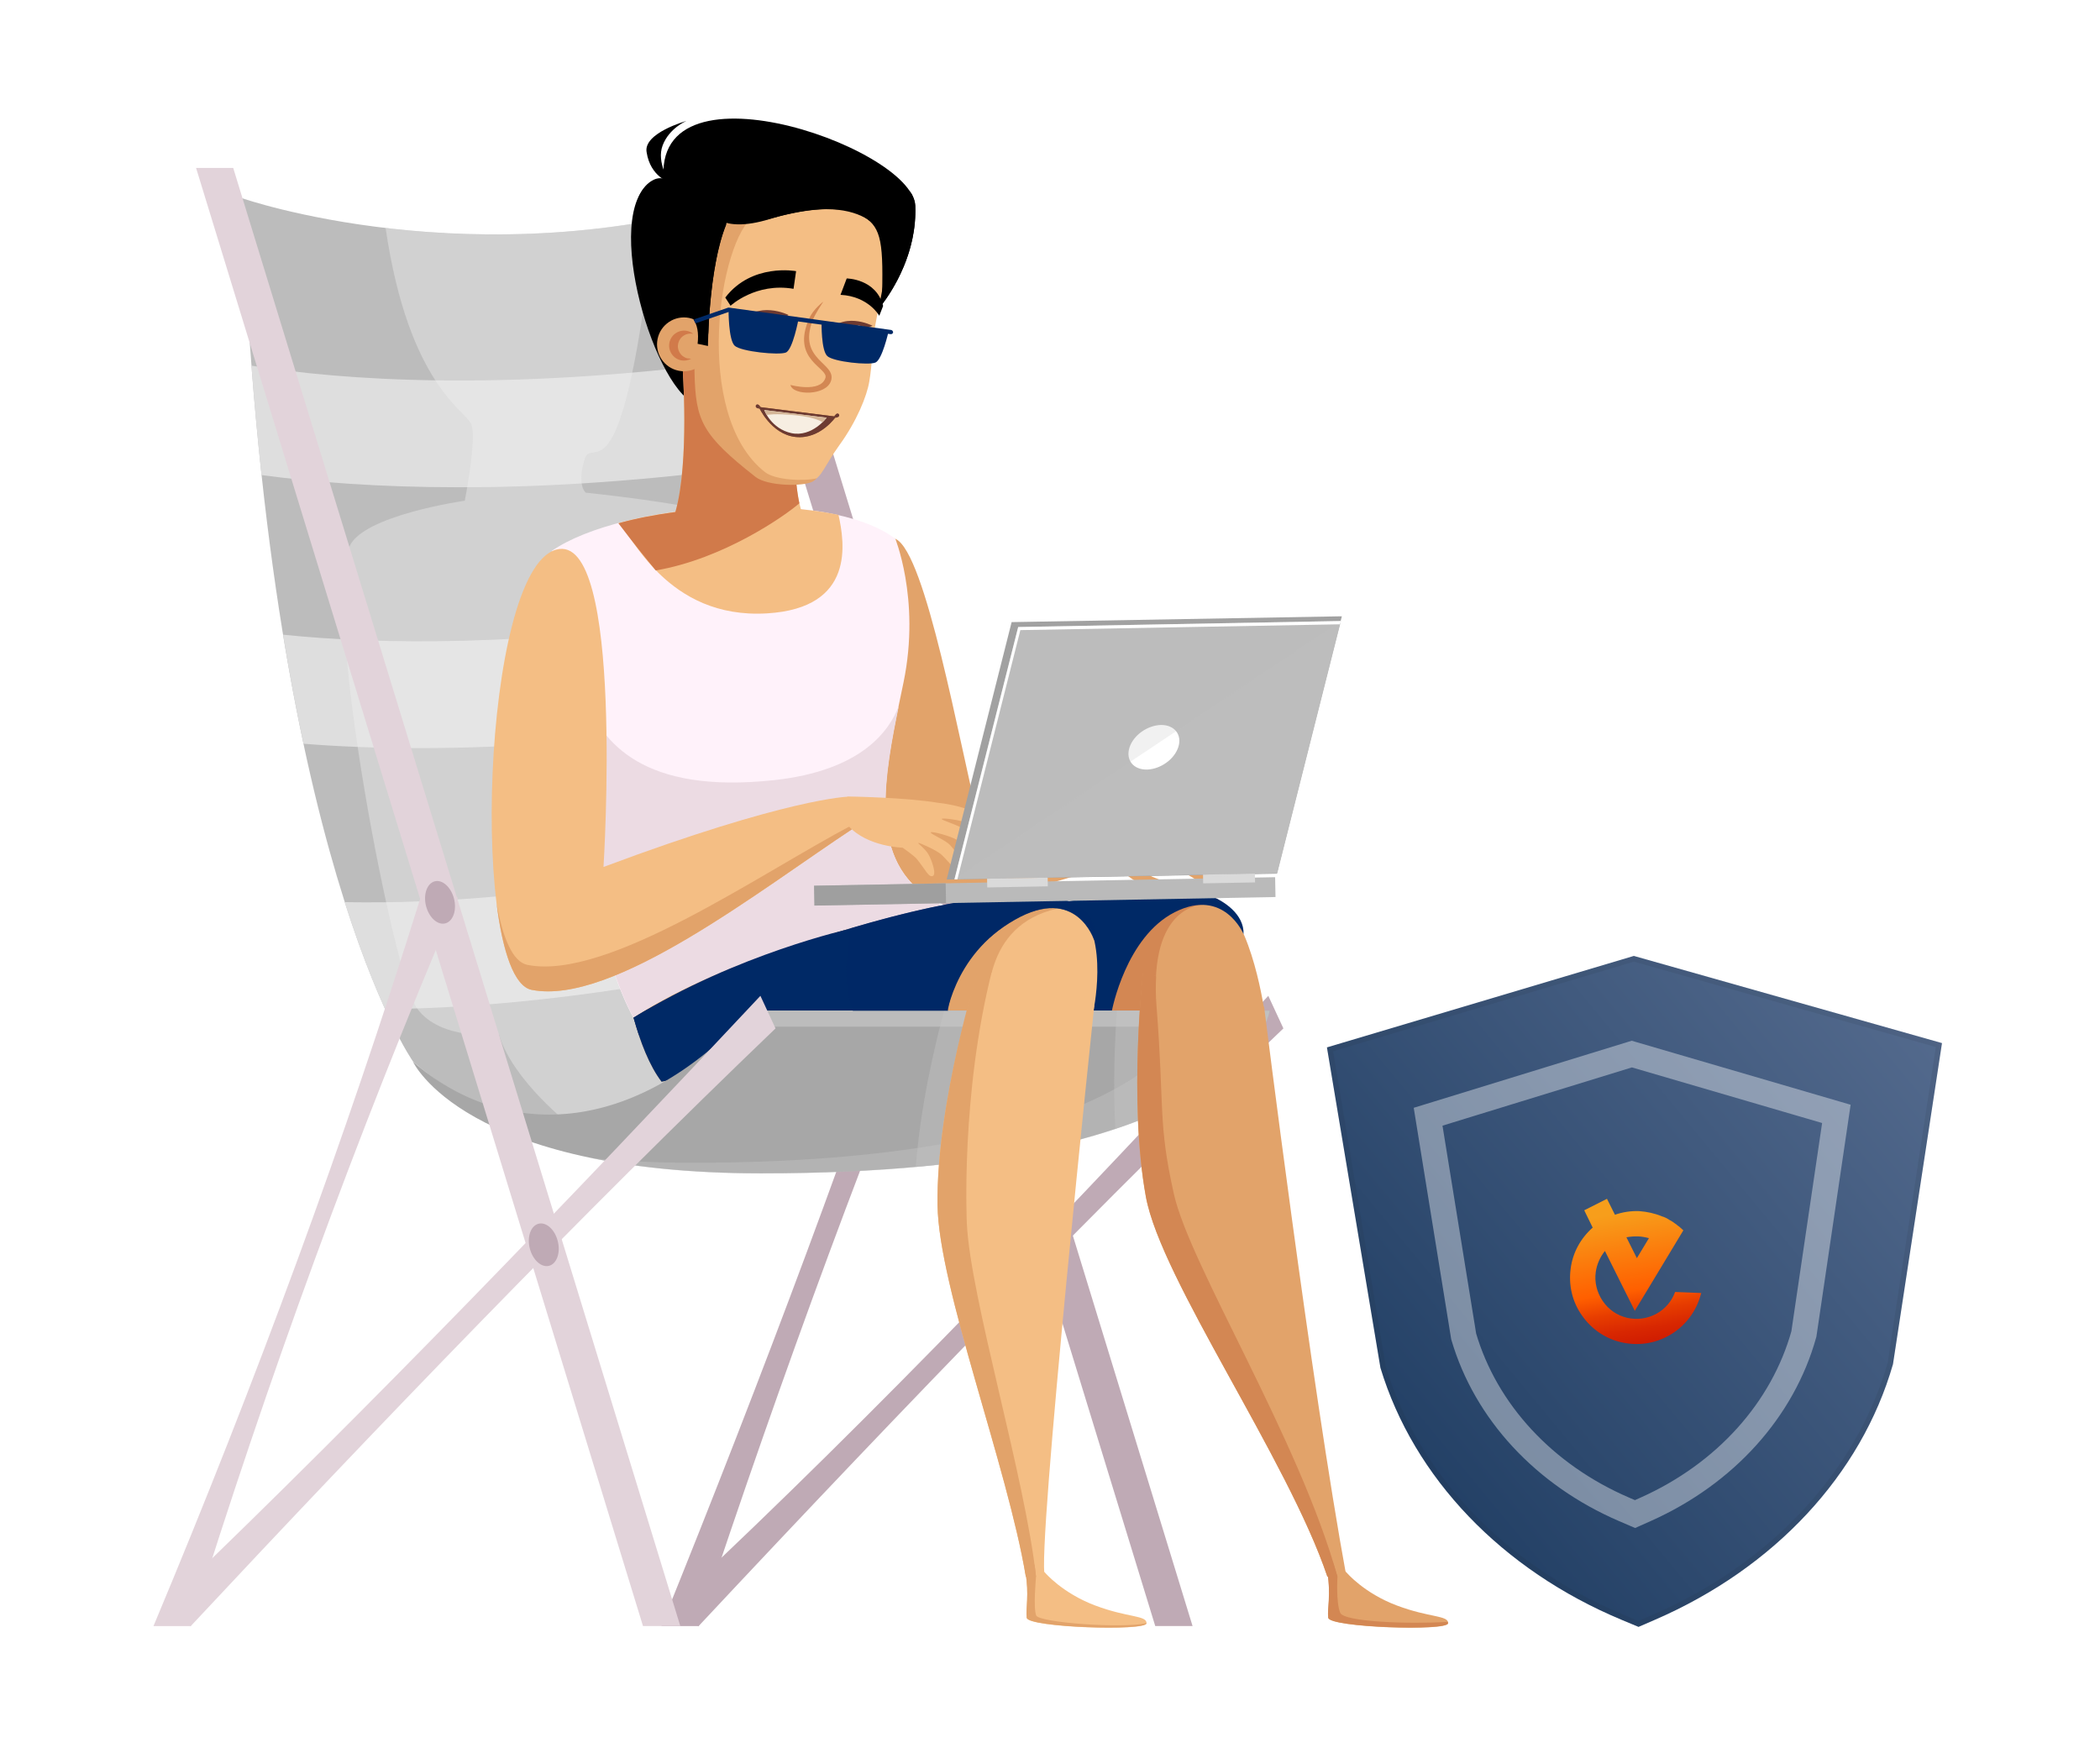 <svg width="602" height="501" viewBox="0 0 602 501" fill="none" xmlns="http://www.w3.org/2000/svg">
<path d="M267.092 257.305C245.227 323.319 219.134 393.142 189.598 466.149H200.296C224.248 393.664 249.976 323.84 277.79 257.305H267.092Z" fill="#BFAAB5"/>
<path d="M363.578 285.476C308.053 345.541 250.18 406.076 195.855 456.904L200.187 466.245C261.243 400.962 318.334 342.045 367.909 294.818L363.578 285.476Z" fill="#BFAAB5"/>
<path d="M341.87 466.148H331.172L203.006 48.147H213.704L341.87 466.148Z" fill="#BFAAB5"/>
<path d="M69.363 56.811C69.363 56.811 136.317 80.19 213.603 56.811C213.603 56.811 187.353 244.312 259.577 304.324C258.847 309.23 169.715 349.882 118.417 304.324C118.365 304.324 76.46 244.938 69.363 56.811Z" fill="#BCBCBC"/>
<path d="M208.954 134.62C208.902 123.557 209.215 113.172 209.633 103.726C143.567 112.285 98.218 108.997 72.073 104.822C72.908 115.833 73.9 126.27 74.943 136.185C89.66 138.168 108.394 139.682 131.355 139.682C153.325 139.734 179.157 138.325 208.954 134.62Z" fill="#DEDEDE"/>
<path d="M214.383 206.687C212.713 196.615 211.512 186.439 210.677 176.368C151.343 185.552 108.447 184.769 81.154 181.951C82.981 193.276 84.964 203.713 86.999 213.21C96.758 213.993 107.821 214.463 120.345 214.463C145.811 214.463 177.07 212.427 214.383 206.687Z" fill="#DEDEDE"/>
<path d="M222.94 243.739C166.789 256.733 125.511 259.186 98.792 258.612C103.071 272.023 107.089 282.043 110.377 289.296C139.966 288.983 181.244 285.122 234.577 272.388C229.985 263.569 226.123 253.915 222.94 243.739Z" fill="#DEDEDE"/>
<path d="M255.715 300.929C220.49 267.843 210.575 202.769 209.114 148.131C197.998 144.269 167.94 141.243 167.94 141.243C167.94 141.243 165.278 139.312 167.574 131.693C169.871 124.074 178.272 147.714 187.718 63.069C158.129 68.497 131.201 67.818 110.536 65.366C117.216 110.714 133.654 117.603 135.168 121.778C136.681 125.952 133.237 143.539 133.237 143.539C133.237 143.539 103.857 147.714 100.151 156.742C92.48 175.319 112.885 279.741 119.564 289.083C126.296 298.476 143.047 296.649 143.047 296.649C147.118 310.009 163.765 322.794 163.765 322.794C211.514 329.943 242.982 310.896 255.715 300.929Z" fill="#F0F0F0" fill-opacity="0.4"/>
<path d="M120.555 257.305C99.003 326.502 73.328 396.117 44 466.149H54.698C76.668 395.543 102.082 325.876 131.253 257.305H120.555Z" fill="#E2D3DA"/>
<path d="M201.022 116.553C196.534 115.301 171.016 61.707 186.932 51.792C195.073 46.73 204.884 70.422 204.884 70.422C204.884 70.422 211.302 116.501 201.022 116.553Z" fill="black"/>
<path d="M186.932 51.796C171.903 61.189 188.237 113.687 200.24 116.036C199.561 112.748 199.405 108.677 199.352 102.781C199.561 99.545 199.822 96.57 200.031 93.7V98.501L203.005 99.128C203.005 99.128 203.11 76.74 208.276 64.216C205.719 66.147 191.629 75.592 185.106 64.633C180.775 57.484 186.932 51.796 186.932 51.796Z" fill="black"/>
<path d="M322.566 238.092C322.566 238.092 332.846 238.144 342.344 239.918C344.848 240.388 352.52 243.05 351.893 244.563C351.267 246.076 346.101 242.997 344.066 242.684C341.509 242.371 339.369 242.006 339.004 242.371C338.638 242.736 342.448 243.154 344.588 244.145C346.727 245.085 352.885 247.746 351.789 249.416C350.693 251.086 343.805 246.859 342.135 246.494C339.421 245.92 336.395 244.824 335.507 245.346C334.516 245.92 339.526 246.755 341.456 247.798C343.335 248.79 350.224 252.756 348.815 254.217C347.406 255.73 341.456 250.982 339.108 250.042C336.551 249.051 328.201 247.277 328.149 248.216C328.097 249.155 328.619 250.616 330.445 251.399C332.272 252.182 336.916 253.591 336.186 254.896C335.56 255.991 329.089 254.269 326.584 253.121C321.991 250.982 319.748 247.172 319.748 247.172L308.684 248.999L305.136 239.188L322.566 238.092Z" fill="#E2A36A"/>
<path d="M256.759 154.494C265.422 158.669 274.867 212.368 280.973 237.155C280.973 237.155 299.29 238.304 321.625 238.147L319.747 247.175C319.747 247.175 276.955 263.352 257.907 257.612C238.86 251.872 243.556 148.076 256.759 154.494Z" fill="#E2A36A"/>
<path d="M284.362 265.281C284.362 265.281 257.331 263.767 232.23 270.395C203.841 277.857 181.558 291.739 181.558 291.739C165.172 261.837 157.97 179.228 158.179 157.936C178.479 143.846 237.5 139.724 256.704 154.492C256.13 153.344 264.063 171.296 259.001 195.666C254.2 218.575 248.825 241.745 262.549 254.374C269.855 260.375 284.362 265.281 284.362 265.281Z" fill="#FFF2FA"/>
<path d="M163.24 218.16C165.015 207.044 167.519 199.738 167.519 199.738C172.581 212.941 184.323 227.709 221.948 223.639C246.841 220.925 254.981 209.601 257.695 202.243C253.416 222.909 250.18 243 262.6 254.428C264.427 255.942 266.671 257.351 269.071 258.655C269.906 261.004 270.793 263.195 271.576 265.178C261.4 265.439 246.475 266.587 232.229 270.345C205.197 277.494 183.592 290.488 183.592 290.488C183.592 290.488 183.592 290.488 183.54 290.488C182.914 290.853 182.444 291.114 182.131 291.323C182.079 291.323 182.079 291.323 182.079 291.375C181.818 291.532 181.609 291.688 181.609 291.688C171.851 273.893 165.954 238.355 163.24 218.16Z" fill="#ECDBE3"/>
<path d="M386.022 450.806C386.022 450.806 390.98 456.703 400.425 460.251C409.819 463.8 415.246 463.017 415.141 465.365C414.985 467.714 381.117 466.565 380.804 463.8C380.491 461.034 381.639 457.12 380.543 450.858C379.395 444.491 386.022 450.806 386.022 450.806Z" fill="#E2A36A"/>
<path d="M299.551 450.806C299.551 450.806 304.509 456.703 313.954 460.251C323.347 463.8 328.775 463.017 328.67 465.365C328.514 467.714 294.646 466.565 294.332 463.8C294.019 461.034 295.063 457.12 293.967 450.858C292.871 444.491 299.551 450.806 299.551 450.806Z" fill="#F4BE84"/>
<path d="M263.908 267.004C243.295 273.892 180.465 328.112 217.36 325.347C283.739 320.389 362.59 290.644 362.59 290.644C362.59 290.644 358.989 263.873 349.335 257.924C340.203 252.288 284.469 260.168 263.908 267.004Z" fill="#E2A36A"/>
<path d="M316.299 305.725C322.039 304.055 327.466 302.438 332.372 300.872C332.163 297.271 331.902 293.201 331.537 288.4C329.241 259.02 344.896 259.385 344.896 259.385C336.651 255.784 318.23 259.802 318.23 259.802L316.299 305.725Z" fill="#D38753"/>
<path d="M263.908 267.004C243.295 273.893 180.465 328.113 217.36 325.347C283.739 320.39 318.755 289.705 318.755 289.705C318.755 289.705 322.721 268.57 336.811 261.473C350.901 254.376 356.485 267.787 356.485 267.787C356.693 262.151 350.901 258.081 346.152 256.515C335.976 253.228 284.469 260.168 263.908 267.004Z" fill="#002966"/>
<path d="M181.613 291.746C183.544 298.739 186.153 305.523 189.65 310.115L313.276 290.65C313.276 290.65 318.233 268.941 308.788 260.33C297.464 250.154 216.577 268.523 181.613 291.746Z" fill="#F4BE84"/>
<path d="M257.907 299.36L282.799 295.446C282.852 286.94 281.756 265.283 303.047 260.482C285.722 254.168 258.325 274.416 258.325 274.416L257.907 299.36Z" fill="#E2A36A"/>
<path d="M181.613 291.74C183.544 298.733 186.153 305.517 189.65 310.109L271.058 292.732C271.058 292.732 272.728 274.049 290.889 263.665C308.631 253.541 313.693 269.509 313.693 269.509C318.338 237.833 212.298 272.432 181.613 291.74Z" fill="#002966"/>
<path d="M118.364 304.318C118.364 304.318 132.872 336.36 218.298 336.36C357.11 336.36 364.051 289.706 364.051 289.706H215.167C181.456 326.601 143.778 326.549 118.364 304.318Z" fill="#A7A7A7"/>
<path d="M362.329 294.299C363.738 291.481 363.999 289.707 363.999 289.707H215.167C213.706 291.325 212.245 292.838 210.731 294.299H362.329Z" fill="#BCBCBC"/>
<path opacity="0.4" d="M357.424 301.448C356.693 295.656 356.172 291.533 355.911 289.706H320.164C319.59 298.213 319.016 310.789 319.746 323.627C340.464 316.686 351.527 308.18 357.424 301.448Z" fill="#C5C5C5"/>
<path opacity="0.4" d="M270.637 289.706C267.767 300.509 263.749 317.834 262.549 334.533C278.361 333.124 291.72 330.933 302.992 328.323C304.923 309.224 306.489 294.247 306.958 289.706H270.637Z" fill="#C5C5C5"/>
<g opacity="0.4">
<path d="M343.232 289.707C338.848 300.092 315.626 333.334 198.471 333.334C187.564 333.334 177.857 332.812 169.143 331.925C182.137 334.638 198.21 336.413 218.301 336.413C357.113 336.413 364.053 289.759 364.053 289.759H343.232V289.707Z" fill="#C5C5C5"/>
</g>
<path d="M313.691 288.247C313.691 288.247 296.992 446.315 299.549 452.003H294.07C288.851 420.431 269.073 369.029 268.76 345.442C268.395 316.009 280.345 278.854 280.345 278.854C292.661 278.332 303.985 280.106 313.691 288.247Z" fill="#F4BE84"/>
<path d="M217.985 285.476C163.713 343.402 105.944 403.467 50.263 456.904L54.594 466.245C108.71 408.32 166.479 348.359 222.317 294.818L217.985 285.476Z" fill="#E2D3DA"/>
<path d="M243.661 266.274C243.661 266.274 211.359 273.371 181.613 291.74L183.127 296.645C183.127 296.645 212.559 275.667 243.661 266.274Z" fill="#002966"/>
<path d="M195.648 104.815C195.648 104.815 197.839 133.934 193.247 148.024L229.933 146.876C229.933 146.876 227.533 142.18 227.741 123.915C228.054 98.292 195.648 104.815 195.648 104.815Z" fill="#F4BE84"/>
<path d="M240.372 147.605C242.094 155.432 245.329 174.323 219.863 175.837C191.057 177.559 180.985 152.823 177.28 149.953C195.806 144.891 221.481 143.639 240.372 147.605Z" fill="#F4BE84"/>
<path d="M177.28 150.012C182.29 148.603 187.822 147.56 193.614 146.777C197.737 132.322 195.649 104.82 195.649 104.82C195.649 104.82 204.469 103.098 212.87 105.029C218.663 110.769 224.247 117.606 227.743 125.277C227.691 135.714 228.526 141.402 229.152 144.272C224.977 147.925 207.339 160.241 187.978 163.528C181.977 156.275 177.28 150.012 177.28 150.012Z" fill="#D17A4A"/>
<path d="M251.386 89.109C251.386 89.109 263.076 76.219 262.345 58.998C261.667 41.777 181.459 14.223 190.956 55.867C191.008 55.815 227.59 105.077 251.386 89.109Z" fill="black"/>
<path d="M199.301 102.834C199.51 121.881 200.762 121.568 215.843 135.397C219.079 138.372 229.777 139.415 232.751 138.006C235.726 136.597 236.196 133.779 240.579 127.674C245.589 120.785 248.511 113.532 249.19 109.409C250.129 103.93 249.92 100.12 250.442 96.206C251.486 88.692 253.625 82.064 254.252 73.401C254.826 64.895 245.276 58.424 232.386 57.485C202.954 55.241 201.806 67.504 199.301 102.834Z" fill="#F4BE84"/>
<path d="M219.289 135.34C198.258 118.849 206.242 68.387 216.158 61.968C197.371 63.69 198.884 81.381 199.093 106.743C199.406 120.572 201.128 124.59 216.627 136.749C219.967 139.358 230.3 139.567 233.066 138.001C233.483 137.74 233.848 137.427 234.161 137.114C230.195 138.054 222.159 137.584 219.289 135.34Z" fill="#E2A36A"/>
<path d="M236.042 86.45C236.042 86.45 233.12 88.642 232.024 91.199C226.544 103.253 237.608 105.393 236.616 108.367C235.155 112.699 226.597 110.351 226.597 110.351C227.223 113.429 236.877 113.534 238.234 109.15C239.852 103.984 228.58 103.306 232.963 91.825C233.746 89.79 236.042 86.45 236.042 86.45Z" fill="#D38753"/>
<path d="M199.981 90.933V98.499L202.956 99.126C202.956 99.126 203.112 64.84 212.766 57.378C212.766 57.43 199.772 54.768 199.981 90.933Z" fill="black"/>
<path d="M203.476 60.621C203.476 60.621 206.294 67.196 220.592 62.812C250.807 53.471 254.46 70.118 254.46 70.118C254.46 70.118 252.216 34.058 203.476 60.621Z" fill="black"/>
<path d="M252.793 87.332C255.872 83.314 262.917 72.459 262.395 58.943C262.343 57.9 262.03 56.856 261.456 55.76C256.289 46.68 226.126 61.083 219.029 63.17C234.633 58.63 242.773 59.413 247.679 62.074C252.741 65.519 253.315 69.537 252.793 87.332Z" fill="black"/>
<path d="M203.633 100.227C202.798 104.401 198.728 107.115 194.553 106.28C190.378 105.445 187.665 101.375 188.5 97.2C189.335 93.025 193.405 90.311 197.58 91.146C201.702 92.034 204.416 96.052 203.633 100.227Z" fill="#E2A36A"/>
<path d="M197.056 102.733C195.125 102.264 193.925 100.281 194.447 98.35C194.916 96.471 196.795 95.323 198.726 95.688C198.256 95.323 197.734 95.062 197.16 94.906C194.864 94.332 192.516 95.74 191.942 98.037C191.368 100.333 192.777 102.681 195.073 103.255C196.169 103.516 197.265 103.307 198.152 102.838C197.734 102.785 197.369 102.785 197.056 102.733Z" fill="#D17A4A"/>
<path d="M209.426 87.649C209.426 87.649 216.628 80.918 227.482 82.796L228.213 77.734C228.213 77.734 215.532 75.334 207.913 85.301L209.426 87.649Z" fill="black"/>
<path d="M252.063 90.523C252.063 90.523 248.984 84.939 240.947 84.522L242.722 79.825C242.722 79.825 251.176 79.877 253.159 87.705L252.063 90.523Z" fill="black"/>
<path d="M198.572 91.199C199.929 93.025 200.347 95.478 199.981 98.557L202.956 99.183C202.956 99.183 203.06 76.796 208.227 64.271C207.496 64.845 202.069 67.872 199.877 69.072C197.842 77.944 198.781 82.379 198.572 91.199Z" fill="black"/>
<path d="M192.049 52.321C192.049 52.321 188.083 46.633 189.961 41.676C191.84 36.718 196.745 34.683 196.745 34.683C196.745 34.683 184.325 38.127 185.369 43.659C186.465 50.756 192.049 52.321 192.049 52.321Z" fill="black"/>
<path d="M211.512 92.922C211.512 92.922 212.451 94.8 215.843 96.105C218.609 97.201 221.531 97.253 223.253 96.522L211.512 92.922Z" fill="#6D3A31"/>
<path d="M211.879 93.072C220.855 86.758 224.612 91.141 224.612 91.141C224.821 93.437 224.351 95.212 223.255 96.516C219.654 97.247 214.749 96.099 211.879 93.072Z" fill="#F7EEE2"/>
<path d="M226.071 90.308C226.071 90.308 217.2 85.768 211.512 92.969L211.877 93.074C211.877 93.074 218.191 88.064 224.61 91.143L226.071 90.308Z" fill="#6D3A31"/>
<mask id="mask0_166_2311" style="mask-type:luminance" maskUnits="userSpaceOnUse" x="211" y="89" width="14" height="8">
<path d="M211.875 93.072C220.851 86.757 224.608 91.141 224.608 91.141C224.817 93.437 224.347 95.211 223.251 96.516C219.651 97.247 215.528 96.516 211.875 93.072Z" fill="white"/>
</mask>
<g mask="url(#mask0_166_2311)">
<path d="M215.321 93.905C215.008 96.149 216.574 98.027 218.87 98.027C221.114 98.027 223.201 96.201 223.514 93.957C223.827 91.713 222.262 89.834 219.966 89.834C217.722 89.782 215.634 91.609 215.321 93.905Z" fill="#6D3A31"/>
</g>
<path d="M236.407 96.154C236.407 96.154 237.399 98.137 240.582 99.18C243.452 100.12 245.331 100.068 247.105 99.337L236.407 96.154Z" fill="#6D3A31"/>
<path d="M236.774 96.317C245.802 89.69 248.359 93.812 248.359 93.812C248.62 96.161 248.151 97.987 247.107 99.344C243.402 100.179 239.749 99.344 236.774 96.317Z" fill="#F7EEE2"/>
<path d="M250.132 93.392C250.132 93.392 241.26 88.748 236.407 96.21L236.773 96.315C236.773 96.315 241.678 91.253 248.41 93.966L250.132 93.392Z" fill="#6D3A31"/>
<mask id="mask1_166_2311" style="mask-type:luminance" maskUnits="userSpaceOnUse" x="236" y="92" width="13" height="8">
<path d="M236.775 96.316C245.803 89.689 248.36 93.811 248.36 93.811C248.621 96.159 248.152 97.986 247.108 99.343C243.403 100.178 239.854 99.656 236.775 96.316Z" fill="white"/>
</mask>
<g mask="url(#mask1_166_2311)">
<path d="M238.917 96.835C238.656 99.183 240.325 101.01 242.622 100.957C244.918 100.905 247.057 98.974 247.318 96.678C247.579 94.33 245.909 92.504 243.613 92.556C241.265 92.556 239.177 94.487 238.917 96.835Z" fill="#6D3A31"/>
</g>
<path d="M218.088 117.023C217.932 117.284 217.149 117.076 216.888 116.919C216.627 116.763 216.575 116.449 216.679 116.189C216.836 115.928 217.149 115.823 217.358 115.98C217.671 116.136 218.245 116.763 218.088 117.023Z" fill="#6D3A31"/>
<path d="M239.117 119.633C239.273 119.893 240.056 119.685 240.317 119.528C240.578 119.372 240.63 119.059 240.526 118.798C240.369 118.537 240.056 118.432 239.847 118.589C239.586 118.745 238.96 119.372 239.117 119.633Z" fill="#6D3A31"/>
<path d="M217.515 116.661L239.641 119.427C239.641 119.427 235.205 126.002 228.108 125.271C221.011 124.541 217.515 116.661 217.515 116.661Z" fill="#9A6335"/>
<path d="M217.515 116.661L239.641 119.427C239.641 119.427 235.205 126.002 228.108 125.271C221.011 124.541 217.515 116.661 217.515 116.661Z" fill="#6D3A31"/>
<path d="M219.08 117.547L236.98 119.739C236.98 119.739 232.805 125.375 226.908 124.175C221.063 122.922 219.08 117.547 219.08 117.547Z" fill="#F7EEE2"/>
<path d="M219.08 117.547L236.98 119.739L235.779 121.044C235.779 121.044 234.005 119.635 228.108 119.061C222.211 118.434 219.758 118.956 219.758 118.956C219.758 118.956 219.289 117.912 219.08 117.547Z" fill="#D5B698"/>
<path d="M195.022 466.148H184.324L56.21 48.147H66.856L195.022 466.148Z" fill="#E2D3DA"/>
<path d="M362.379 288.611C362.379 288.611 375.895 397.156 385.967 451.95C385.967 451.95 383.671 451.95 380.487 451.95C369.163 418.343 332.79 366.732 328.459 343.04C323.397 315.069 327.728 278.8 327.728 278.8L362.379 288.611Z" fill="#E2A36A"/>
<path d="M159.383 157.576C138.039 163.681 134.595 280.158 152.39 283.759C175.716 288.403 217.778 255.161 244.862 237.314L243.139 228.391C243.139 228.391 226.023 228.704 173.003 248.534C173.003 248.534 179.161 151.94 159.383 157.576Z" fill="#F4BE84"/>
<path d="M151.191 276.605C146.964 275.77 144.041 268.777 142.319 258.654C144.041 272.691 147.381 282.763 152.391 283.755C175.718 288.399 217.779 255.157 244.863 237.31L244.654 236.318C217.988 250.304 174.257 281.197 151.191 276.605Z" fill="#E2A36A"/>
<path d="M243.141 228.338C243.141 228.338 259.474 228.547 269.076 230.165C269.076 230.165 275.182 230.739 279.566 232.931C281.966 234.131 286.245 237.993 285.41 239.402C284.575 240.863 281.862 238.097 277.896 236.166C275.652 235.07 270.172 234.392 269.964 234.757C269.755 235.122 274.556 236.427 276.591 237.836C278.261 239.036 283.636 244.933 282.488 246.081C280.975 247.595 279.148 244.672 274.556 240.915C272.886 239.767 267.093 238.201 266.832 238.619C266.572 239.088 270.955 240.706 272.416 242.324C273.877 243.942 277.583 248.69 276.174 249.839C274.765 250.987 272.364 247.334 269.859 244.985C268.502 243.733 263.44 241.489 263.232 241.645C263.023 241.75 265.215 243.263 266.154 244.933C267.146 246.603 268.555 250.778 267.354 251.143C266.154 251.508 265.476 249.525 262.814 246.238C261.979 245.246 258.744 243.002 258.744 243.002C258.744 243.002 248.672 242.794 243.245 236.792C243.193 236.845 240.323 229.33 243.141 228.338Z" fill="#F4BE84"/>
<path d="M277.162 350.717C277.162 350.717 275.335 313.927 284.416 278.128C284.416 278.128 281.024 278.128 280.345 278.18C280.345 278.18 268.395 316.014 268.76 345.447C269.073 369.034 288.851 420.436 294.07 452.008H296.992C293.913 423.568 278.153 372.061 277.162 350.717Z" fill="#E2A36A"/>
<path d="M297.046 463.122C296.159 461.034 296.994 452.006 296.994 452.006C296.889 450.91 296.733 449.71 296.576 448.562C294.958 447.675 293.393 447.518 293.967 450.806C295.063 457.068 294.019 461.034 294.332 463.748C294.645 466.514 328.513 467.662 328.67 465.313C321.729 466.931 297.933 465.157 297.046 463.122Z" fill="#E2A36A"/>
<path d="M383.411 452.007C372.348 412.294 341.089 362.822 336.497 342.209C331.905 321.596 333.836 317.787 331.54 288.459C331.279 285.223 331.279 282.458 331.435 279.901L327.73 277.761C327.73 277.761 323.399 315.125 328.513 343.097C332.844 366.789 369.217 418.347 380.541 452.007C381.637 452.007 382.576 452.007 383.411 452.007Z" fill="#D38753"/>
<path d="M380.748 463.745C381.061 466.51 414.929 467.659 415.086 465.31C415.086 465.154 415.033 465.101 414.981 464.945C404.022 465.623 385.288 464.997 384.192 462.336C382.94 459.309 383.409 452.003 383.409 452.003C383.044 450.751 382.627 449.498 382.261 448.246C381.009 447.776 380.017 448.089 380.487 450.803C381.583 457.065 380.435 460.979 380.748 463.745Z" fill="#D38753"/>
<path opacity="0.6" d="M294.958 256.724C281.755 256.724 266.83 259.855 253.94 263.299C253.471 263.404 253.053 263.56 252.584 263.665C249.766 264.447 246.896 265.23 244.025 266.065C243.921 266.117 243.764 266.222 243.66 266.274C242.929 275.354 241.201 280.091 244.489 289.798H271.779C271.779 289.798 272.727 274.102 290.887 263.717C308.63 253.593 313.64 269.561 313.64 269.561C315.153 259.438 305.134 256.828 294.958 256.724Z" fill="#002966"/>
<path d="M159.9 355.827C160.735 359.167 159.587 362.298 157.396 362.872C155.152 363.446 152.699 361.15 151.864 357.863C151.029 354.523 152.177 351.392 154.369 350.818C156.613 350.244 159.066 352.488 159.9 355.827Z" fill="#BFAAB5"/>
<path d="M130.159 257.663C130.994 261.003 129.846 264.134 127.654 264.708C125.41 265.282 122.958 262.986 122.123 259.698C121.288 256.358 122.436 253.227 124.628 252.653C126.872 252.079 129.324 254.375 130.159 257.663Z" fill="#BFAAB5"/>
<path d="M366.035 250.462L271.371 252.132L290.001 178.343L384.665 176.673L366.035 250.462Z" fill="#A1A1A1"/>
<path d="M365.538 251.468L233.38 253.9L233.485 259.587L365.643 257.155L365.538 251.468Z" fill="#BABABA"/>
<path d="M366.138 250.357L273.614 252.079L291.879 179.75L384.403 178.028L366.138 250.357Z" fill="#BDBDBD"/>
<path d="M337.806 214.094C336.71 217.642 332.692 220.512 328.778 220.617C324.916 220.669 322.672 217.903 323.768 214.355C324.864 210.806 328.882 207.936 332.796 207.831C336.658 207.779 338.902 210.597 337.806 214.094Z" fill="white"/>
<path opacity="0.2" d="M273.614 252.079L291.879 179.75L384.403 178.028L273.614 252.079Z" fill="#BDBDBD"/>
<path d="M271.091 253.227L233.369 253.921L233.474 259.608L271.196 258.914L271.091 253.227Z" fill="#9F9F9F"/>
<path d="M300.334 251.583L282.96 251.902L283.006 254.407L300.38 254.087L300.334 251.583Z" fill="#DADADA"/>
<path d="M359.734 250.457L344.864 250.731L344.91 253.235L359.78 252.961L359.734 250.457Z" fill="#DADADA"/>
<path d="M292.505 180.638L384.142 178.968L384.403 178.028L291.879 179.75L273.614 252.079H274.449L292.505 180.638Z" fill="white"/>
<path d="M208.854 88.794C208.854 88.794 208.801 97.509 210.628 99.126C212.454 100.796 223.309 101.892 225.292 101.057C227.275 100.222 228.893 91.559 228.893 91.559L208.854 88.794Z" fill="#002966"/>
<path d="M235.52 92.504C235.52 92.504 235.363 100.488 237.19 102.106C239.016 103.724 249.036 104.767 250.967 103.932C252.898 103.097 254.672 95.217 254.672 95.217L235.52 92.504Z" fill="#002966"/>
<path d="M255.454 94.591L208.905 88.172C208.801 88.172 208.697 88.172 208.644 88.224L199.251 91.46C199.094 91.512 198.99 91.616 198.886 91.773C199.042 92.034 199.199 92.295 199.303 92.608C199.408 92.608 199.512 92.66 199.616 92.608L208.905 89.424L255.298 95.791C255.35 95.791 255.35 95.791 255.402 95.791C255.715 95.791 255.976 95.582 256.028 95.269C256.028 94.956 255.767 94.643 255.454 94.591Z" fill="#002966"/>
<g filter="url(#filter0_dd_166_2311)">
<path d="M468.366 274.041L556.703 299.028L542.654 391.075C533.548 422.76 508.632 449.519 474.433 464.337L469.713 466.383L464.964 464.403C430.562 450.065 405.273 423.658 395.726 392.104L380.389 300.262L468.366 274.041Z" fill="url(#paint0_linear_166_2311)"/>
</g>
<path d="M381.276 300.815L468.372 274.857L555.823 299.593L541.886 390.906C532.843 422.314 508.12 448.886 474.122 463.617L469.707 465.53L465.265 463.679C431.065 449.425 405.972 423.202 396.49 391.924L381.276 300.815Z" stroke="#222E3A" stroke-opacity="0.102" stroke-width="1.568"/>
<path d="M467.785 302.174L466.71 298.675L467.759 298.353L468.813 298.661L467.785 302.174ZM409.391 320.138L405.778 320.723L405.268 317.577L408.315 316.639L409.391 320.138ZM419.585 383.106L416.073 384.136L416.008 383.917L415.972 383.692L419.585 383.106ZM468.709 434.043L470.204 437.385L468.737 438.041L467.261 437.405L468.709 434.043ZM517.114 382.424L520.735 382.958L520.702 383.184L520.641 383.404L517.114 382.424ZM526.425 319.318L527.453 315.805L530.512 316.7L530.047 319.853L526.425 319.318ZM468.862 305.673L410.468 323.637L408.315 316.639L466.71 298.675L468.862 305.673ZM413.005 319.553L423.199 382.521L415.972 383.692L405.778 320.723L413.005 319.553ZM467.004 429.324L470.157 430.681L467.261 437.405L464.108 436.048L467.004 429.324ZM467.214 430.702L470.347 429.3L473.337 435.983L470.204 437.385L467.214 430.702ZM513.493 381.889L522.804 318.785L530.047 319.853L520.735 382.958L513.493 381.889ZM525.399 322.832L466.759 305.688L468.813 298.661L527.453 315.805L525.399 322.832ZM470.347 429.3C492.167 419.539 507.873 401.998 513.587 381.443L520.641 383.404C514.278 406.293 496.914 425.435 473.337 435.983L470.347 429.3ZM423.098 382.077C429.1 402.55 445.051 419.869 467.004 429.324L464.108 436.048C440.386 425.831 422.756 406.934 416.073 384.136L423.098 382.077Z" fill="white" fill-opacity="0.39"/>
<path d="M480.167 370.451C479.218 373.038 477.362 375.204 474.922 376.574C472.325 378.016 469.306 378.438 466.484 377.786C463.584 377.132 461.111 375.414 459.438 372.955C457.764 370.496 457.034 367.533 457.456 364.616C457.775 362.39 458.702 360.342 460.079 358.621L468.641 375.787C473.254 368.094 477.944 360.404 482.558 352.712C482.189 352.311 481.74 351.985 481.294 351.581C481.22 351.501 481.22 351.501 481.143 351.498C480.845 351.255 480.473 350.931 480.097 350.685C480.021 350.682 480.024 350.605 479.947 350.602C479.873 350.522 479.722 350.439 479.648 350.358C479.273 350.112 478.898 349.866 478.52 349.696C478.446 349.616 478.369 349.613 478.295 349.533C477.843 349.284 477.391 349.034 476.936 348.862C476.859 348.859 476.785 348.779 476.632 348.773C476.555 348.77 476.481 348.69 476.404 348.687C474.359 347.834 472.145 347.361 469.919 347.197C467.537 347.103 465.136 347.472 462.95 348.235L460.667 343.667L454.148 346.962L456.57 351.921C453.141 354.951 450.822 359.106 450.256 363.715C449.61 368.399 450.728 373.23 453.5 377.121C456.196 381.01 460.243 383.794 464.898 384.826C469.553 385.859 474.352 385.198 478.525 382.815C482.619 380.506 485.771 376.693 487.26 372.119C487.432 371.663 487.53 371.126 487.702 370.67L480.17 370.373L480.167 370.451ZM469.634 354.442C470.634 354.481 471.704 354.678 472.694 354.948C471.542 356.833 470.387 358.795 469.235 360.679L466.237 354.694C467.323 354.505 468.481 354.397 469.634 354.442Z" fill="url(#paint1_linear_166_2311)"/>
<defs>
<filter id="filter0_dd_166_2311" x="364.713" y="258.364" width="207.666" height="223.695" filterUnits="userSpaceOnUse" color-interpolation-filters="sRGB">
<feFlood flood-opacity="0" result="BackgroundImageFix"/>
<feColorMatrix in="SourceAlpha" type="matrix" values="0 0 0 0 0 0 0 0 0 0 0 0 0 0 0 0 0 0 127 0" result="hardAlpha"/>
<feOffset dx="3.135" dy="3.135"/>
<feGaussianBlur stdDeviation="6.27"/>
<feComposite in2="hardAlpha" operator="out"/>
<feColorMatrix type="matrix" values="0 0 0 0 1 0 0 0 0 1 0 0 0 0 1 0 0 0 0.25 0"/>
<feBlend mode="normal" in2="BackgroundImageFix" result="effect1_dropShadow_166_2311"/>
<feColorMatrix in="SourceAlpha" type="matrix" values="0 0 0 0 0 0 0 0 0 0 0 0 0 0 0 0 0 0 127 0" result="hardAlpha"/>
<feOffset dx="-3.135" dy="-3.135"/>
<feGaussianBlur stdDeviation="6.27"/>
<feComposite in2="hardAlpha" operator="out"/>
<feColorMatrix type="matrix" values="0 0 0 0 0.122 0 0 0 0 0.235 0 0 0 0 0.416 0 0 0 0.5 0"/>
<feBlend mode="normal" in2="effect1_dropShadow_166_2311" result="effect2_dropShadow_166_2311"/>
<feBlend mode="normal" in="SourceGraphic" in2="effect2_dropShadow_166_2311" result="shape"/>
</filter>
<linearGradient id="paint0_linear_166_2311" x1="381.557" y1="467" x2="580.42" y2="302.271" gradientUnits="userSpaceOnUse">
<stop stop-color="#17365C"/>
<stop offset="1" stop-color="#576D90"/>
</linearGradient>
<linearGradient id="paint1_linear_166_2311" x1="465.349" y1="347.631" x2="472.269" y2="390.324" gradientUnits="userSpaceOnUse">
<stop stop-color="#F79E1B"/>
<stop offset="0.522" stop-color="#FF5F00"/>
<stop offset="0.532" stop-color="#FD5C00"/>
<stop offset="0.657" stop-color="#E73D00"/>
<stop offset="0.779" stop-color="#D82701"/>
<stop offset="0.896" stop-color="#CE1A01"/>
<stop offset="1" stop-color="#EB001B"/>
</linearGradient>
</defs>
</svg>
